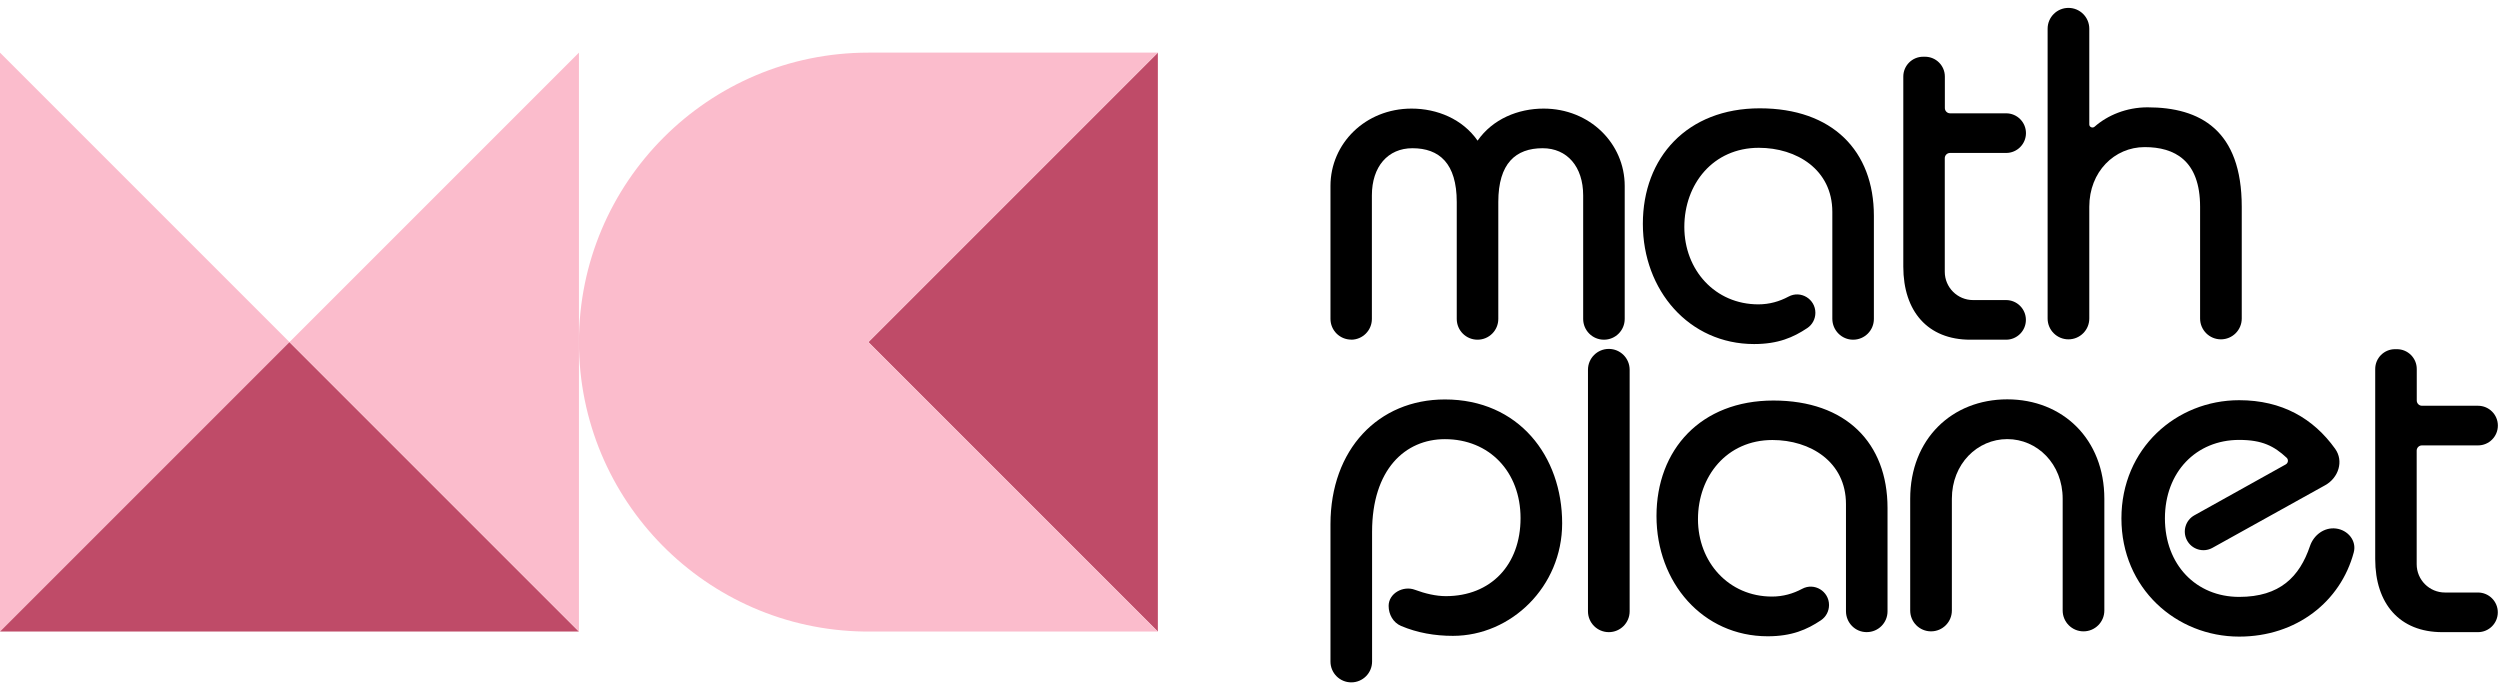 <?xml version="1.0" encoding="UTF-8"?>
<svg width="190px" height="53px" viewBox="0 0 190 53" version="1.1" xmlns="http://www.w3.org/2000/svg" xmlns:xlink="http://www.w3.org/1999/xlink">
    <title>mathplanet_logo</title>
    <g id="mathplanet_logo" stroke="none" stroke-width="1" fill="none" fill-rule="evenodd">
        <g id="04_mathplanet_black" transform="translate(0, 0.6)" fill-rule="nonzero">
            <g id="Group" transform="translate(0, 3.4)">
                <polygon id="Path" fill="#FBBCCC" points="0 0 21.999 21.999 0 43.999"></polygon>
                <polygon id="Path" fill="#BF4B68" points="21.999 22 43.999 43.999 5.68434189e-14 43.999"></polygon>
                <polygon id="Path" fill="#FBBCCC" points="22 21.999 43.999 0 43.999 43.999"></polygon>
                <polygon id="Path" fill="#BF4B68" points="65.999 21.999 87.998 0 87.998 21.999 87.998 43.999"></polygon>
                <path d="M65.693,43.997 C53.684,43.833 43.999,34.047 43.999,21.999 C43.999,9.849 53.849,0 65.998,0 L87.998,0 L65.999,21.999 L65.999,21.999 L87.998,43.999 L65.963,43.999" id="Path" fill="#FBBCCC"></path>
            </g>
            <g id="Group-2" transform="translate(101.116, 0)" fill="#000000">
                <path d="M56.086,25.19 C56.961,25.19 57.67,24.482 57.67,23.607 L57.67,15.114 C57.67,12.451 59.577,10.58 61.88,10.58 C64.147,10.58 66.091,11.588 66.091,15.114 L66.091,23.607 C66.091,24.481 66.799,25.19 67.674,25.19 C68.548,25.19 69.257,24.482 69.257,23.607 L69.257,15.114 C69.257,9.284 66.091,7.557 62.096,7.557 C60.495,7.557 59.058,8.16 58.072,9.03 C57.923,9.162 57.67,9.061 57.67,8.862 L57.67,1.583 C57.67,0.709 56.961,0 56.086,0 C55.212,0 54.503,0.709 54.503,1.583 L54.503,23.607 C54.503,24.482 55.212,25.19 56.086,25.19 Z" id="Path"></path>
                <path d="M47.085,11.024 C46.866,11.024 46.687,11.203 46.687,11.421 L46.687,20.055 C46.687,21.242 47.65,22.205 48.837,22.205 L51.345,22.205 C52.174,22.205 52.852,22.877 52.852,23.711 C52.852,24.54 52.18,25.217 51.345,25.217 L48.624,25.217 C45.399,25.217 43.535,23.067 43.535,19.663 L43.535,5.218 C43.535,4.389 44.207,3.712 45.041,3.712 L45.187,3.712 C46.015,3.712 46.693,4.384 46.693,5.218 L46.693,7.614 C46.693,7.833 46.872,8.012 47.09,8.012 L51.351,8.012 C52.18,8.012 52.857,8.684 52.857,9.518 C52.857,10.346 52.185,11.024 51.351,11.024 L47.085,11.024 Z" id="Path"></path>
                <path d="M39.72,25.217 C38.847,25.217 38.141,24.5 38.141,23.627 L38.141,15.504 C38.141,12.279 35.42,10.633 32.554,10.633 C29.076,10.633 26.893,13.393 26.893,16.652 C26.893,19.91 29.222,22.531 32.52,22.531 C33.354,22.531 34.121,22.312 34.81,21.943 C35.734,21.444 36.853,22.122 36.853,23.174 C36.853,23.639 36.624,24.076 36.238,24.333 C35.174,25.044 34.02,25.548 32.195,25.548 C27.251,25.548 23.741,21.461 23.741,16.411 C23.741,11.361 27.111,7.632 32.626,7.632 C38.141,7.632 41.299,10.857 41.299,15.801 L41.299,23.638 C41.299,24.512 40.594,25.217 39.72,25.217 Z" id="Path"></path>
                <path d="M1.579,25.211 C0.706,25.211 0,24.506 0,23.633 L0,13.532 C0,10.307 2.654,7.653 6.164,7.653 C8.102,7.653 10.034,8.443 11.181,10.089 C12.329,8.443 14.261,7.653 16.198,7.653 C19.709,7.653 22.362,10.307 22.362,13.532 L22.362,23.638 C22.362,24.512 21.657,25.217 20.784,25.217 C19.91,25.217 19.205,24.512 19.205,23.638 L19.205,14.249 C19.205,12.065 17.984,10.665 16.125,10.665 C14.081,10.665 12.755,11.813 12.755,14.753 L12.755,23.638 C12.755,24.512 12.049,25.217 11.176,25.217 C10.302,25.217 9.597,24.512 9.597,23.638 L9.597,14.753 C9.597,11.813 8.27,10.665 6.226,10.665 C4.362,10.665 3.147,12.065 3.147,14.249 L3.147,23.638 C3.147,24.512 2.441,25.217 1.568,25.217 L1.579,25.211 Z" id="Path"></path>
                <path d="M21.154,47.443 C22.028,47.443 22.737,46.734 22.737,45.86 L22.737,27.5 C22.737,26.626 22.028,25.917 21.154,25.917 C20.279,25.917 19.57,26.626 19.57,27.5 L19.57,45.86 C19.57,46.734 20.279,47.443 21.154,47.443 Z" id="Path"></path>
                <path d="M75.6,36.275 C76.608,35.715 77.026,34.446 76.355,33.508 C74.706,31.205 72.319,29.815 69.06,29.815 C64.281,29.815 60.112,33.48 60.112,38.798 C60.112,44.117 64.281,47.782 69.06,47.782 C73.415,47.782 76.772,45.122 77.769,41.382 C78.005,40.497 77.327,39.68 76.417,39.567 C75.53,39.458 74.727,40.057 74.441,40.904 C73.652,43.231 72.16,44.764 69.06,44.764 C65.79,44.764 63.418,42.32 63.418,38.798 C63.418,35.277 65.79,32.833 69.06,32.833 C70.812,32.833 71.714,33.302 72.666,34.186 C72.825,34.333 72.789,34.591 72.6,34.696 L65.656,38.564 C64.989,38.935 64.737,39.768 65.086,40.446 C65.451,41.157 66.332,41.424 67.03,41.036 L75.6,36.275 Z" id="Path"></path>
                <path d="M45.643,47.383 C46.517,47.383 47.226,46.674 47.226,45.799 L47.226,37.307 C47.226,34.644 49.17,32.772 51.437,32.772 C53.704,32.772 55.647,34.644 55.647,37.307 L55.647,45.799 C55.647,46.674 56.356,47.383 57.231,47.383 C58.105,47.383 58.814,46.674 58.814,45.799 L58.814,37.307 C58.814,32.772 55.647,29.75 51.437,29.75 C47.226,29.75 44.059,32.772 44.059,37.307 L44.059,45.799 C44.059,46.674 44.768,47.383 45.643,47.383 Z" id="Path"></path>
                <path d="M1.581,51.26 C2.454,51.26 3.162,50.552 3.162,49.679 L3.162,39.82 C3.162,35.076 5.678,32.776 8.696,32.776 C12.074,32.776 14.446,35.256 14.446,38.778 C14.446,42.335 12.182,44.707 8.768,44.707 C8.027,44.707 7.201,44.516 6.416,44.223 C5.524,43.889 4.42,44.494 4.42,45.447 C4.42,46.1 4.765,46.717 5.366,46.972 C6.61,47.498 7.936,47.725 9.307,47.725 C13.727,47.725 17.608,43.988 17.608,39.173 C17.608,34.07 14.302,29.758 8.696,29.758 C3.629,29.758 0,33.567 0,39.245 L0,49.679 C0,50.552 0.708,51.26 1.581,51.26 Z" id="Path"></path>
                <path d="M40.746,47.441 C39.872,47.441 39.178,46.724 39.178,45.851 L39.178,37.712 C39.178,34.487 36.457,32.841 33.59,32.841 C30.113,32.841 27.93,35.601 27.93,38.86 C27.93,42.118 30.259,44.739 33.557,44.739 C34.391,44.739 35.158,44.52 35.847,44.151 C36.771,43.653 37.89,44.33 37.89,45.383 C37.89,45.847 37.661,46.284 37.274,46.542 C36.211,47.253 35.057,47.757 33.232,47.757 C28.288,47.757 24.777,43.669 24.777,38.619 C24.777,33.569 28.148,29.84 33.663,29.84 C39.178,29.84 42.336,33.065 42.336,38.009 L42.336,45.862 C42.336,46.736 41.63,47.441 40.757,47.441 L40.746,47.441 Z" id="Path"></path>
                <path d="M82.949,33.25 C82.731,33.25 82.552,33.429 82.552,33.648 L82.552,42.281 C82.552,43.468 83.515,44.431 84.702,44.431 L87.21,44.431 C88.039,44.431 88.717,45.103 88.717,45.937 C88.717,46.766 88.045,47.443 87.21,47.443 L84.489,47.443 C81.264,47.443 79.4,45.293 79.4,41.889 L79.4,27.444 C79.4,26.615 80.072,25.938 80.906,25.938 L81.052,25.938 C81.88,25.938 82.558,26.609 82.558,27.444 L82.558,29.84 C82.558,30.059 82.737,30.238 82.955,30.238 L87.216,30.238 C88.045,30.238 88.722,30.91 88.722,31.744 C88.722,32.573 88.05,33.25 87.216,33.25 L82.949,33.25 Z" id="Path"></path>
            </g>
        </g>
    </g>
</svg>
